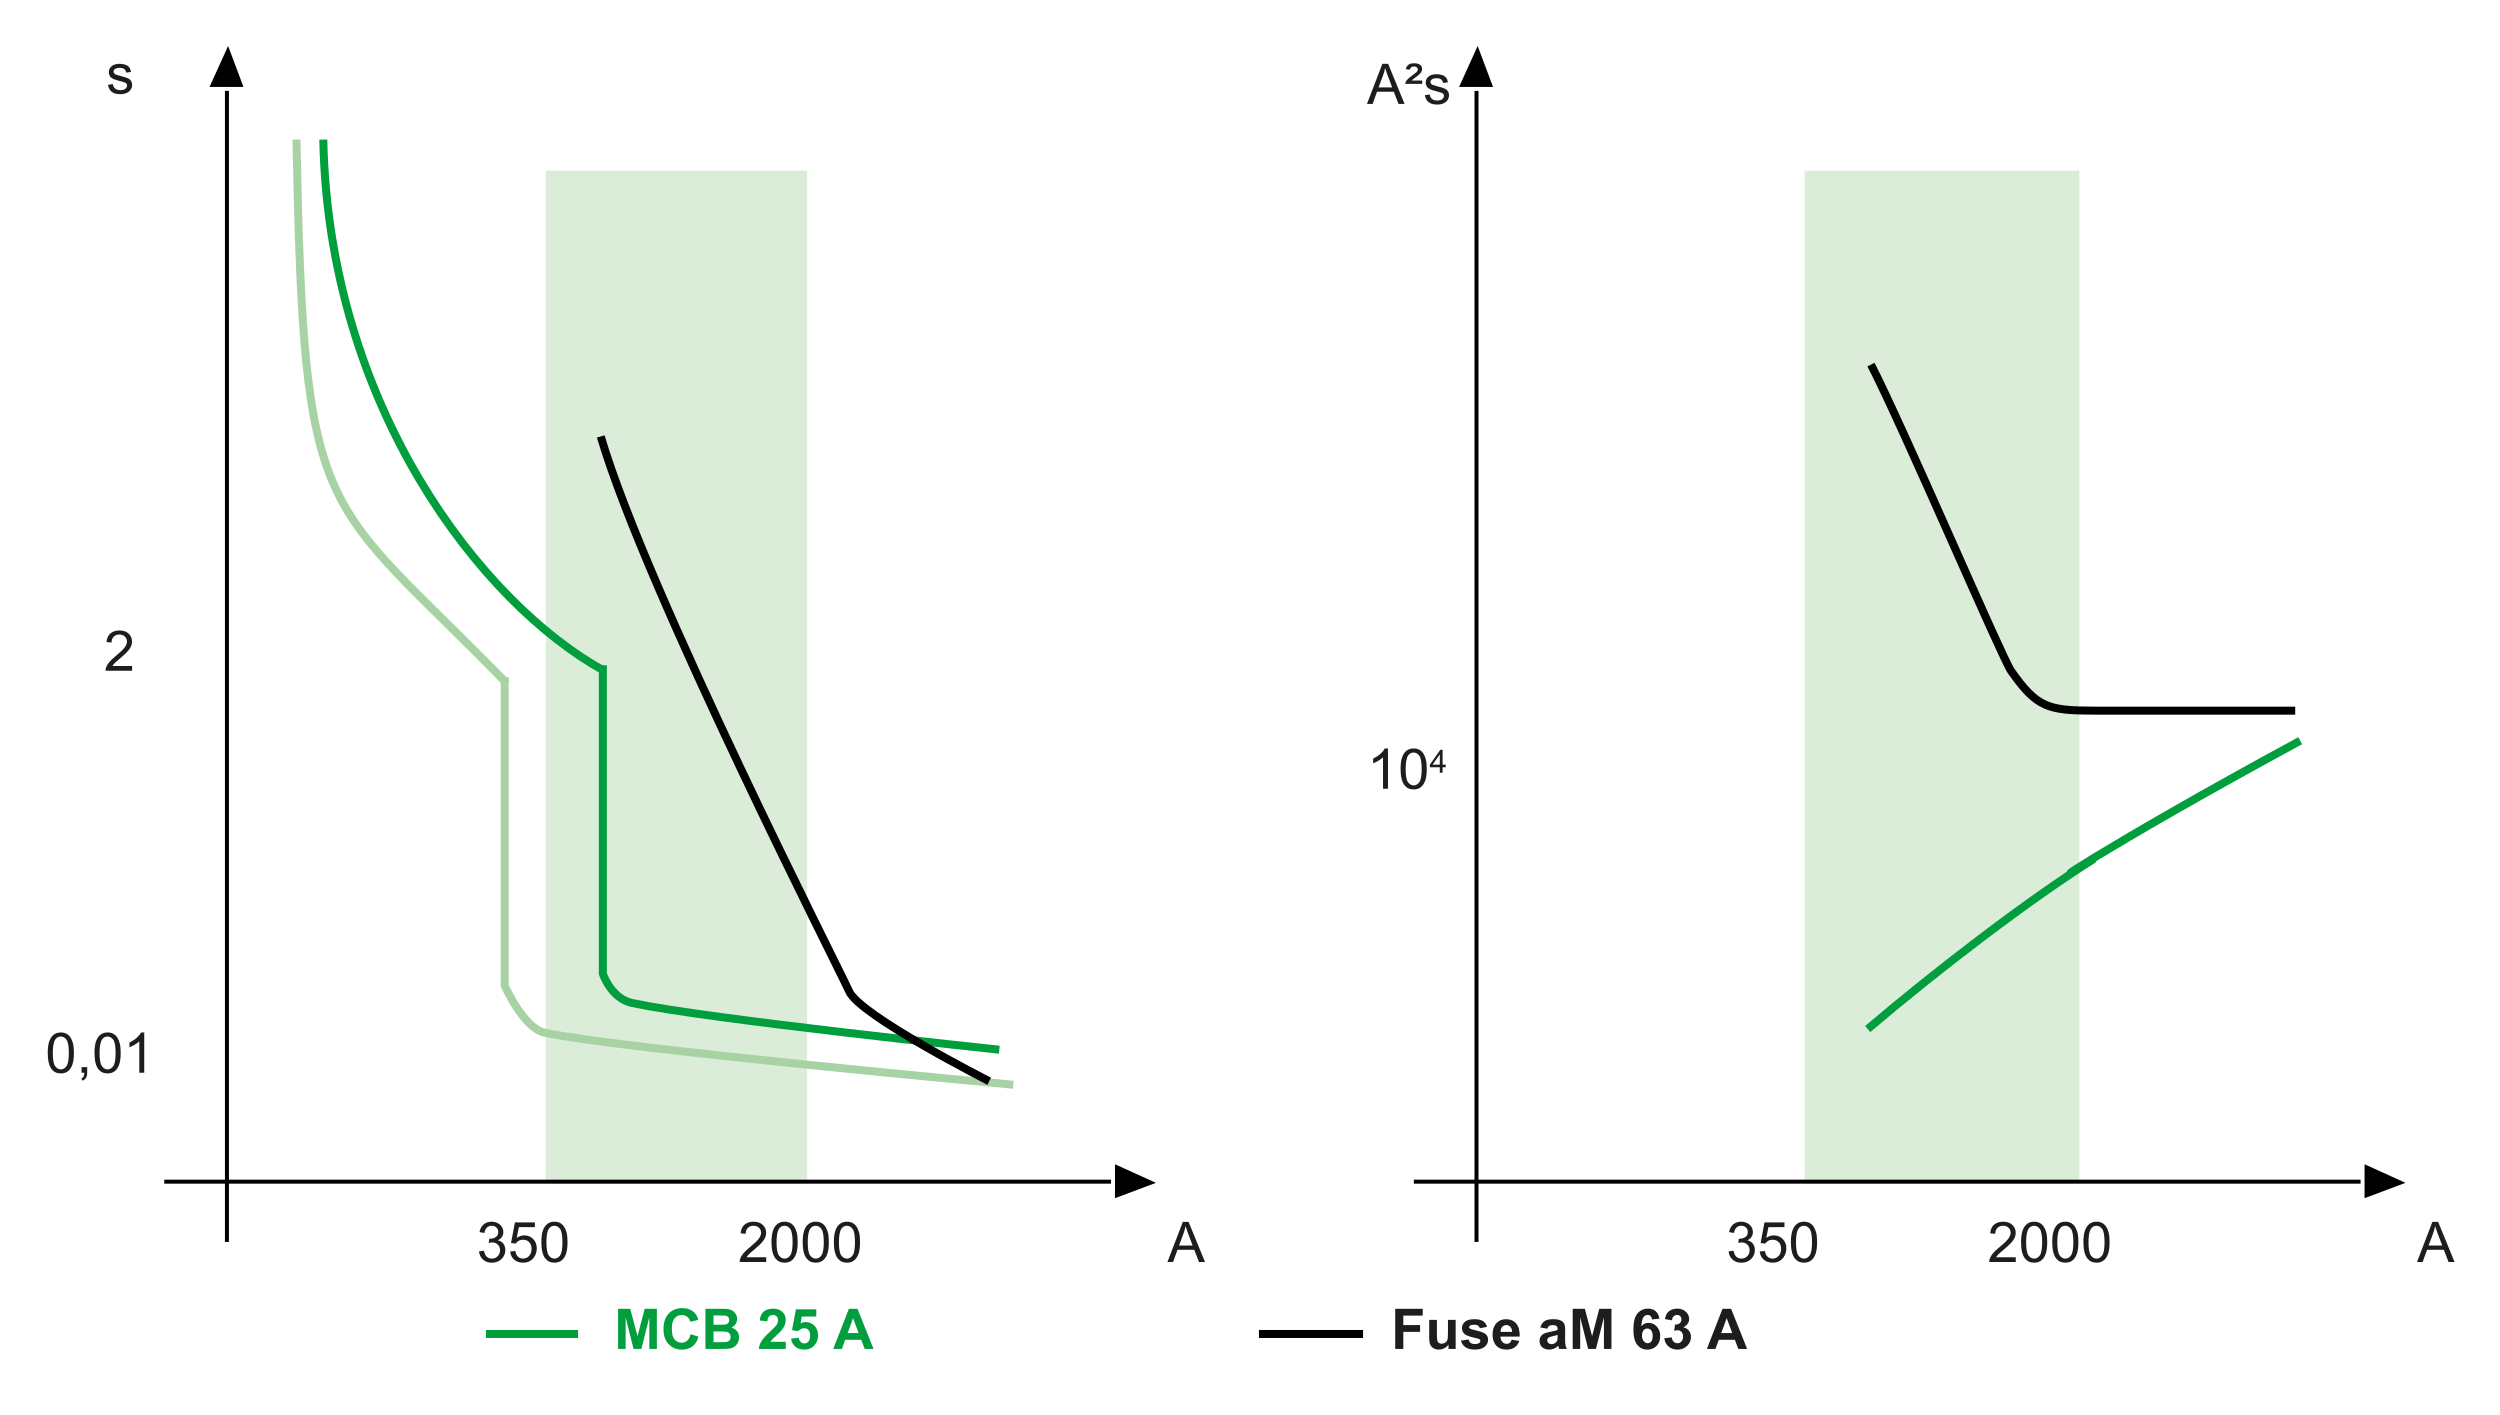 <?xml version="1.0" encoding="iso-8859-1"?>
<!-- Generator: Adobe Illustrator 19.2.0, SVG Export Plug-In . SVG Version: 6.00 Build 0)  -->
<svg version="1.1" id="Calque_3" xmlns="http://www.w3.org/2000/svg" xmlns:xlink="http://www.w3.org/1999/xlink" x="0px" y="0px"
	 width="554.861px" height="314.151px" viewBox="0 0 554.861 314.151" style="enable-background:new 0 0 554.861 314.151;"
	 xml:space="preserve">
<style type="text/css">
	.st0{fill:#DBECD9;}
	.st1{fill:none;stroke:#009E3D;stroke-width:1.778;}
	.st2{fill:none;stroke:#A7D2A4;stroke-width:1.778;}
	.st3{fill:none;stroke:#000000;stroke-width:1.778;}
	.st4{fill:#1D1D1B;}
	.st5{fill:#1D1D1B;stroke:#000000;stroke-width:3.556;}
	.st6{fill:none;stroke:#000000;stroke-width:0.889;}
	.st7{fill:#009E3D;}
	.st8{fill:none;}
</style>
<rect x="400.525" y="37.87" class="st0" width="60.976" height="224"/>
<rect x="121.125" y="37.87" class="st0" width="58" height="224"/>
<g>
	<g>
		<g>
			<path class="st1" d="M71.753,30.98c1.151,58.891,34.929,102.892,62.484,117.999"/>
			<path class="st1" d="M133.792,147.646v68.446c0,0,1.766,5.502,6.527,6.526c16.378,3.521,81.473,10.361,81.473,10.361"/>
		</g>
		<g>
			<path class="st2" d="M65.792,30.98c1.694,86.711,5.333,78.223,46.667,120.666"/>
			<path class="st2" d="M112.016,150.313v68.446c0,0,4.125,9.422,8.888,10.446c16.378,3.517,104,11.554,104,11.554"/>
		</g>
	</g>
	<path class="st3" d="M133.329,96.866c10.073,34.259,53.764,119.88,55.111,123.111c2.223,5.333,31.111,20,31.111,20"/>
</g>
<g>
	<path class="st4" d="M10.595,233.698c0-1.053,0.108-1.9,0.325-2.543c0.216-0.642,0.539-1.137,0.966-1.485s0.965-0.522,1.613-0.522
		c0.478,0,0.897,0.096,1.258,0.288c0.361,0.193,0.658,0.471,0.894,0.833c0.235,0.362,0.419,0.804,0.553,1.324
		s0.201,1.223,0.201,2.105c0,1.046-0.107,1.889-0.322,2.531c-0.215,0.642-0.536,1.139-0.963,1.488
		c-0.428,0.351-0.967,0.526-1.62,0.526c-0.859,0-1.533-0.309-2.023-0.924C10.889,236.579,10.595,235.372,10.595,233.698z
		 M11.719,233.698c0,1.463,0.171,2.436,0.514,2.92c0.342,0.484,0.764,0.727,1.267,0.727s0.925-0.243,1.267-0.729
		s0.513-1.458,0.513-2.917c0-1.466-0.171-2.44-0.513-2.923c-0.342-0.481-0.769-0.723-1.279-0.723c-0.502,0-0.903,0.213-1.203,0.638
		C11.908,231.233,11.719,232.236,11.719,233.698z"/>
	<path class="st4" d="M18.106,238.091v-1.246h1.246v1.246c0,0.458-0.081,0.827-0.243,1.109c-0.162,0.281-0.419,0.499-0.771,0.652
		l-0.304-0.468c0.23-0.101,0.401-0.25,0.51-0.446s0.17-0.479,0.182-0.848H18.106z"/>
	<path class="st4" d="M20.974,233.698c0-1.053,0.108-1.9,0.325-2.543c0.216-0.642,0.539-1.137,0.966-1.485s0.965-0.522,1.613-0.522
		c0.478,0,0.897,0.096,1.258,0.288c0.361,0.193,0.658,0.471,0.894,0.833c0.235,0.362,0.419,0.804,0.553,1.324
		s0.201,1.223,0.201,2.105c0,1.046-0.107,1.889-0.322,2.531c-0.215,0.642-0.536,1.139-0.963,1.488
		c-0.428,0.351-0.967,0.526-1.62,0.526c-0.859,0-1.533-0.309-2.023-0.924C21.267,236.579,20.974,235.372,20.974,233.698z
		 M22.098,233.698c0,1.463,0.171,2.436,0.514,2.92c0.342,0.484,0.764,0.727,1.267,0.727s0.925-0.243,1.267-0.729
		s0.513-1.458,0.513-2.917c0-1.466-0.171-2.44-0.513-2.923c-0.342-0.481-0.769-0.723-1.279-0.723c-0.502,0-0.903,0.213-1.203,0.638
		C22.286,231.233,22.098,232.236,22.098,233.698z"/>
	<path class="st4" d="M32.014,238.091h-1.094v-6.97c-0.263,0.251-0.608,0.503-1.036,0.754c-0.427,0.251-0.811,0.439-1.151,0.564
		v-1.057c0.612-0.288,1.146-0.637,1.604-1.046c0.458-0.408,0.782-0.806,0.973-1.19h0.705V238.091z"/>
</g>
<g>
	<path class="st4" d="M29.318,147.821v1.051H23.43c-0.008-0.263,0.034-0.517,0.127-0.76c0.15-0.401,0.39-0.796,0.72-1.185
		c0.33-0.389,0.807-0.839,1.431-1.349c0.968-0.794,1.623-1.423,1.963-1.887s0.51-0.902,0.51-1.315c0-0.434-0.155-0.799-0.465-1.097
		c-0.31-0.298-0.714-0.447-1.212-0.447c-0.526,0-0.948,0.158-1.264,0.474s-0.476,0.753-0.48,1.313l-1.124-0.116
		c0.077-0.838,0.366-1.478,0.869-1.917s1.177-0.659,2.023-0.659c0.855,0,1.531,0.237,2.03,0.711
		c0.498,0.474,0.747,1.061,0.747,1.762c0,0.356-0.073,0.707-0.219,1.051c-0.146,0.344-0.388,0.707-0.726,1.087
		s-0.9,0.903-1.686,1.568c-0.656,0.551-1.078,0.924-1.264,1.121c-0.186,0.196-0.34,0.394-0.461,0.592H29.318z"/>
</g>
<g>
	<path class="st4" d="M23.961,18.832l1.082-0.17c0.061,0.433,0.23,0.766,0.507,0.997c0.277,0.23,0.666,0.346,1.164,0.346
		c0.502,0,0.875-0.103,1.118-0.307c0.243-0.204,0.365-0.444,0.365-0.72c0-0.247-0.107-0.441-0.322-0.583
		c-0.15-0.097-0.522-0.221-1.118-0.371c-0.802-0.203-1.358-0.378-1.668-0.525c-0.31-0.148-0.544-0.353-0.705-0.614
		s-0.24-0.55-0.24-0.866c0-0.288,0.066-0.554,0.198-0.799c0.131-0.245,0.311-0.449,0.538-0.611c0.17-0.125,0.402-0.232,0.696-0.319
		c0.293-0.087,0.608-0.131,0.945-0.131c0.506,0,0.951,0.073,1.334,0.219c0.383,0.146,0.665,0.343,0.848,0.593
		c0.182,0.249,0.308,0.582,0.376,1l-1.069,0.146c-0.049-0.332-0.189-0.591-0.422-0.777c-0.233-0.187-0.562-0.28-0.987-0.28
		c-0.502,0-0.861,0.083-1.076,0.249c-0.215,0.167-0.322,0.361-0.322,0.583c0,0.142,0.044,0.27,0.133,0.383
		c0.089,0.118,0.229,0.215,0.419,0.292c0.109,0.041,0.432,0.134,0.966,0.28c0.773,0.207,1.313,0.375,1.619,0.507
		c0.306,0.132,0.546,0.323,0.72,0.574s0.261,0.563,0.261,0.936c0,0.365-0.106,0.708-0.319,1.03c-0.213,0.322-0.52,0.571-0.921,0.747
		c-0.401,0.176-0.854,0.265-1.361,0.265c-0.839,0-1.478-0.174-1.917-0.523C24.362,20.033,24.082,19.516,23.961,18.832z"/>
</g>
<g>
	<g>
		<polygon class="st5" points="49.263,17.519 51.472,17.519 50.472,14.852 		"/>
		<line class="st6" x1="50.367" y1="20.173" x2="50.367" y2="275.635"/>
	</g>
	<g>
		<polygon class="st5" points="249.242,261.16 249.242,263.368 251.909,262.368 		"/>
		<line class="st6" x1="246.589" y1="262.264" x2="36.459" y2="262.264"/>
	</g>
	<g>
		<path class="st4" d="M106.313,277.74l1.094-0.146c0.125,0.619,0.339,1.066,0.641,1.34s0.669,0.41,1.103,0.41
			c0.514,0,0.949-0.179,1.303-0.535s0.532-0.798,0.532-1.324c0-0.503-0.164-0.917-0.492-1.243s-0.746-0.489-1.252-0.489
			c-0.207,0-0.464,0.041-0.771,0.122l0.122-0.96c0.073,0.008,0.131,0.012,0.176,0.012c0.466,0,0.885-0.121,1.258-0.364
			c0.373-0.243,0.559-0.618,0.559-1.124c0-0.401-0.136-0.733-0.407-0.997c-0.271-0.263-0.622-0.395-1.051-0.395
			c-0.425,0-0.78,0.134-1.063,0.4c-0.284,0.268-0.466,0.669-0.547,1.203l-1.094-0.194c0.134-0.732,0.438-1.301,0.912-1.704
			s1.063-0.604,1.768-0.604c0.486,0,0.934,0.104,1.343,0.313c0.409,0.209,0.722,0.493,0.939,0.854
			c0.217,0.36,0.325,0.743,0.325,1.148c0,0.385-0.104,0.734-0.31,1.051s-0.512,0.567-0.917,0.754
			c0.527,0.121,0.936,0.373,1.228,0.756s0.438,0.862,0.438,1.438c0,0.777-0.284,1.437-0.851,1.978
			c-0.567,0.541-1.284,0.812-2.151,0.812c-0.782,0-1.431-0.233-1.947-0.699S106.386,278.481,106.313,277.74z"/>
		<path class="st4" d="M113.228,277.758l1.148-0.098c0.085,0.56,0.282,0.979,0.592,1.261c0.31,0.282,0.684,0.423,1.121,0.423
			c0.527,0,0.972-0.199,1.337-0.596c0.365-0.397,0.547-0.924,0.547-1.58c0-0.624-0.175-1.116-0.526-1.477
			c-0.35-0.36-0.809-0.541-1.376-0.541c-0.353,0-0.67,0.08-0.954,0.24s-0.506,0.368-0.668,0.623l-1.027-0.134l0.863-4.575h4.43
			v1.045h-3.555l-0.48,2.394c0.535-0.372,1.096-0.559,1.683-0.559c0.778,0,1.434,0.27,1.969,0.809
			c0.535,0.538,0.802,1.231,0.802,2.078c0,0.806-0.235,1.503-0.705,2.09c-0.571,0.721-1.351,1.082-2.339,1.082
			c-0.81,0-1.472-0.228-1.984-0.681C113.593,279.109,113.301,278.507,113.228,277.758z"/>
		<path class="st4" d="M120.149,275.698c0-1.053,0.108-1.9,0.325-2.543c0.216-0.642,0.539-1.137,0.966-1.485
			s0.965-0.522,1.613-0.522c0.478,0,0.897,0.096,1.258,0.288c0.361,0.193,0.658,0.471,0.894,0.833
			c0.235,0.362,0.419,0.804,0.553,1.324s0.201,1.223,0.201,2.105c0,1.046-0.107,1.889-0.322,2.531
			c-0.215,0.642-0.536,1.139-0.963,1.488c-0.428,0.351-0.967,0.526-1.62,0.526c-0.859,0-1.533-0.309-2.023-0.924
			C120.443,278.579,120.149,277.372,120.149,275.698z M121.273,275.698c0,1.463,0.171,2.436,0.514,2.92
			c0.342,0.484,0.764,0.727,1.267,0.727s0.925-0.243,1.267-0.729s0.513-1.458,0.513-2.917c0-1.466-0.171-2.44-0.513-2.923
			c-0.342-0.481-0.769-0.723-1.279-0.723c-0.502,0-0.903,0.213-1.203,0.638C121.462,273.233,121.273,274.236,121.273,275.698z"/>
	</g>
	<g>
		<path class="st4" d="M170.055,279.041v1.051h-5.888c-0.008-0.264,0.034-0.517,0.127-0.76c0.15-0.4,0.39-0.796,0.72-1.185
			c0.33-0.389,0.807-0.839,1.431-1.349c0.968-0.794,1.623-1.423,1.963-1.887s0.51-0.902,0.51-1.316c0-0.433-0.155-0.799-0.465-1.097
			s-0.714-0.446-1.212-0.446c-0.526,0-0.948,0.158-1.264,0.474c-0.316,0.316-0.476,0.754-0.48,1.313l-1.124-0.115
			c0.077-0.839,0.366-1.478,0.869-1.917s1.177-0.659,2.023-0.659c0.855,0,1.531,0.237,2.03,0.711
			c0.498,0.474,0.747,1.062,0.747,1.762c0,0.356-0.073,0.707-0.219,1.052c-0.146,0.344-0.388,0.707-0.726,1.088
			s-0.9,0.903-1.686,1.567c-0.656,0.551-1.078,0.925-1.264,1.121c-0.186,0.196-0.34,0.394-0.461,0.593H170.055z"/>
		<path class="st4" d="M171.228,275.698c0-1.053,0.108-1.9,0.325-2.543c0.216-0.642,0.539-1.137,0.966-1.485
			s0.965-0.522,1.613-0.522c0.478,0,0.897,0.096,1.258,0.288c0.361,0.193,0.658,0.471,0.894,0.833
			c0.235,0.362,0.419,0.804,0.553,1.324s0.201,1.223,0.201,2.105c0,1.046-0.107,1.889-0.322,2.531
			c-0.215,0.642-0.536,1.139-0.963,1.488c-0.428,0.351-0.967,0.526-1.62,0.526c-0.859,0-1.533-0.309-2.023-0.924
			C171.522,278.579,171.228,277.372,171.228,275.698z M172.352,275.698c0,1.463,0.171,2.436,0.514,2.92
			c0.342,0.484,0.764,0.727,1.267,0.727s0.925-0.243,1.267-0.729s0.513-1.458,0.513-2.917c0-1.466-0.171-2.44-0.513-2.923
			c-0.342-0.481-0.769-0.723-1.279-0.723c-0.502,0-0.903,0.213-1.203,0.638C172.541,273.233,172.352,274.236,172.352,275.698z"/>
		<path class="st4" d="M178.149,275.698c0-1.053,0.108-1.9,0.325-2.543c0.216-0.642,0.539-1.137,0.966-1.485
			s0.965-0.522,1.613-0.522c0.478,0,0.897,0.096,1.258,0.288c0.361,0.193,0.658,0.471,0.894,0.833
			c0.235,0.362,0.419,0.804,0.553,1.324s0.201,1.223,0.201,2.105c0,1.046-0.107,1.889-0.322,2.531
			c-0.215,0.642-0.536,1.139-0.963,1.488c-0.428,0.351-0.967,0.526-1.62,0.526c-0.859,0-1.533-0.309-2.023-0.924
			C178.443,278.579,178.149,277.372,178.149,275.698z M179.273,275.698c0,1.463,0.171,2.436,0.514,2.92
			c0.342,0.484,0.764,0.727,1.267,0.727s0.925-0.243,1.267-0.729s0.513-1.458,0.513-2.917c0-1.466-0.171-2.44-0.513-2.923
			c-0.342-0.481-0.769-0.723-1.279-0.723c-0.502,0-0.903,0.213-1.203,0.638C179.462,273.233,179.273,274.236,179.273,275.698z"/>
		<path class="st4" d="M185.07,275.698c0-1.053,0.108-1.9,0.325-2.543c0.216-0.642,0.539-1.137,0.966-1.485s0.965-0.522,1.613-0.522
			c0.478,0,0.897,0.096,1.258,0.288c0.361,0.193,0.658,0.471,0.894,0.833c0.235,0.362,0.419,0.804,0.553,1.324
			s0.201,1.223,0.201,2.105c0,1.046-0.107,1.889-0.322,2.531c-0.215,0.642-0.536,1.139-0.963,1.488
			c-0.428,0.351-0.967,0.526-1.62,0.526c-0.859,0-1.533-0.309-2.023-0.924C185.364,278.579,185.07,277.372,185.07,275.698z
			 M186.194,275.698c0,1.463,0.171,2.436,0.514,2.92c0.342,0.484,0.764,0.727,1.267,0.727s0.925-0.243,1.267-0.729
			s0.513-1.458,0.513-2.917c0-1.466-0.171-2.44-0.513-2.923c-0.342-0.481-0.769-0.723-1.279-0.723c-0.502,0-0.903,0.213-1.203,0.638
			C186.383,273.233,186.194,274.236,186.194,275.698z"/>
	</g>
	<g>
		<path class="st4" d="M259.107,280.091l3.421-8.908h1.27l3.646,8.908H266.1l-1.039-2.698h-3.725l-0.979,2.698H259.107z
			 M261.677,276.433h3.02l-0.93-2.467c-0.284-0.749-0.495-1.365-0.632-1.848c-0.113,0.571-0.273,1.139-0.48,1.702L261.677,276.433z"
			/>
	</g>
</g>
<path class="st1" d="M414.524,228.394c15.111-12.889,36-28.889,50.222-37.778c-14.382,8.969,1.031-1.976,45.778-26.222"/>
<g>
	<g>
		<polygon class="st5" points="326.597,17.519 328.805,17.519 327.805,14.852 		"/>
		<line class="st6" x1="327.701" y1="20.173" x2="327.701" y2="275.635"/>
	</g>
	<g>
		<polygon class="st5" points="526.576,261.16 526.576,263.368 529.242,262.368 		"/>
		<line class="st6" x1="523.923" y1="262.264" x2="313.791" y2="262.264"/>
	</g>
	<g>
		<path class="st4" d="M383.646,277.74l1.094-0.146c0.126,0.619,0.339,1.066,0.642,1.34c0.302,0.273,0.669,0.41,1.103,0.41
			c0.515,0,0.949-0.179,1.304-0.535c0.354-0.356,0.531-0.798,0.531-1.324c0-0.503-0.164-0.917-0.492-1.243s-0.745-0.489-1.252-0.489
			c-0.206,0-0.464,0.041-0.771,0.122l0.121-0.96c0.073,0.008,0.132,0.012,0.177,0.012c0.466,0,0.885-0.121,1.258-0.364
			c0.372-0.243,0.559-0.618,0.559-1.124c0-0.401-0.136-0.733-0.407-0.997c-0.271-0.263-0.621-0.395-1.051-0.395
			c-0.426,0-0.78,0.134-1.063,0.4c-0.283,0.268-0.466,0.669-0.547,1.203l-1.094-0.194c0.134-0.732,0.438-1.301,0.911-1.704
			c0.475-0.403,1.063-0.604,1.769-0.604c0.486,0,0.934,0.104,1.343,0.313c0.409,0.209,0.723,0.493,0.939,0.854
			c0.216,0.36,0.324,0.743,0.324,1.148c0,0.385-0.103,0.734-0.31,1.051c-0.206,0.316-0.513,0.567-0.917,0.754
			c0.526,0.121,0.936,0.373,1.227,0.756c0.292,0.383,0.438,0.862,0.438,1.438c0,0.777-0.283,1.437-0.851,1.978
			c-0.566,0.541-1.284,0.812-2.15,0.812c-0.782,0-1.432-0.233-1.948-0.699C384.014,279.085,383.719,278.481,383.646,277.74z"/>
		<path class="st4" d="M390.561,277.758l1.148-0.098c0.085,0.56,0.282,0.979,0.593,1.261c0.31,0.282,0.684,0.423,1.121,0.423
			c0.526,0,0.972-0.199,1.336-0.596c0.365-0.397,0.547-0.924,0.547-1.58c0-0.624-0.175-1.116-0.525-1.477s-0.809-0.541-1.376-0.541
			c-0.353,0-0.671,0.08-0.954,0.24s-0.507,0.368-0.668,0.623l-1.027-0.134l0.863-4.575h4.43v1.045h-3.555l-0.48,2.394
			c0.535-0.372,1.096-0.559,1.684-0.559c0.777,0,1.434,0.27,1.969,0.809c0.534,0.538,0.802,1.231,0.802,2.078
			c0,0.806-0.235,1.503-0.705,2.09c-0.571,0.721-1.351,1.082-2.339,1.082c-0.811,0-1.472-0.228-1.984-0.681
			C390.926,279.109,390.634,278.507,390.561,277.758z"/>
		<path class="st4" d="M397.482,275.698c0-1.053,0.108-1.9,0.325-2.543c0.217-0.642,0.538-1.137,0.966-1.485
			s0.965-0.522,1.613-0.522c0.479,0,0.897,0.096,1.258,0.288c0.36,0.193,0.658,0.471,0.894,0.833
			c0.234,0.362,0.419,0.804,0.553,1.324s0.2,1.223,0.2,2.105c0,1.046-0.107,1.889-0.321,2.531c-0.215,0.642-0.536,1.139-0.964,1.488
			c-0.427,0.351-0.967,0.526-1.619,0.526c-0.858,0-1.533-0.309-2.023-0.924C397.776,278.579,397.482,277.372,397.482,275.698z
			 M398.606,275.698c0,1.463,0.171,2.436,0.514,2.92c0.342,0.484,0.765,0.727,1.267,0.727s0.925-0.243,1.267-0.729
			c0.343-0.486,0.514-1.458,0.514-2.917c0-1.466-0.171-2.44-0.514-2.923c-0.342-0.481-0.769-0.723-1.278-0.723
			c-0.503,0-0.903,0.213-1.203,0.638C398.795,273.233,398.606,274.236,398.606,275.698z"/>
	</g>
	<g>
		<path class="st4" d="M447.388,279.041v1.051h-5.888c-0.009-0.264,0.034-0.517,0.127-0.76c0.15-0.4,0.391-0.796,0.721-1.185
			s0.807-0.839,1.431-1.349c0.968-0.794,1.622-1.423,1.963-1.887c0.34-0.464,0.511-0.902,0.511-1.316
			c0-0.433-0.155-0.799-0.465-1.097c-0.311-0.298-0.715-0.446-1.213-0.446c-0.526,0-0.947,0.158-1.264,0.474
			c-0.316,0.316-0.476,0.754-0.48,1.313l-1.124-0.115c0.077-0.839,0.367-1.478,0.869-1.917s1.177-0.659,2.023-0.659
			c0.854,0,1.531,0.237,2.029,0.711c0.499,0.474,0.748,1.062,0.748,1.762c0,0.356-0.073,0.707-0.219,1.052
			c-0.146,0.344-0.389,0.707-0.727,1.088s-0.9,0.903-1.687,1.567c-0.656,0.551-1.077,0.925-1.264,1.121s-0.34,0.394-0.462,0.593
			H447.388z"/>
		<path class="st4" d="M448.561,275.698c0-1.053,0.108-1.9,0.325-2.543c0.217-0.642,0.538-1.137,0.966-1.485
			s0.965-0.522,1.613-0.522c0.479,0,0.897,0.096,1.258,0.288c0.36,0.193,0.658,0.471,0.894,0.833
			c0.234,0.362,0.419,0.804,0.553,1.324s0.2,1.223,0.2,2.105c0,1.046-0.107,1.889-0.321,2.531c-0.215,0.642-0.536,1.139-0.964,1.488
			c-0.427,0.351-0.967,0.526-1.619,0.526c-0.858,0-1.533-0.309-2.023-0.924C448.855,278.579,448.561,277.372,448.561,275.698z
			 M449.685,275.698c0,1.463,0.171,2.436,0.514,2.92c0.342,0.484,0.765,0.727,1.267,0.727s0.925-0.243,1.267-0.729
			c0.343-0.486,0.514-1.458,0.514-2.917c0-1.466-0.171-2.44-0.514-2.923c-0.342-0.481-0.769-0.723-1.278-0.723
			c-0.503,0-0.903,0.213-1.203,0.638C449.874,273.233,449.685,274.236,449.685,275.698z"/>
		<path class="st4" d="M455.482,275.698c0-1.053,0.108-1.9,0.325-2.543c0.217-0.642,0.538-1.137,0.966-1.485
			s0.965-0.522,1.613-0.522c0.479,0,0.897,0.096,1.258,0.288c0.36,0.193,0.658,0.471,0.894,0.833
			c0.234,0.362,0.419,0.804,0.553,1.324s0.2,1.223,0.2,2.105c0,1.046-0.107,1.889-0.321,2.531c-0.215,0.642-0.536,1.139-0.964,1.488
			c-0.427,0.351-0.967,0.526-1.619,0.526c-0.858,0-1.533-0.309-2.023-0.924C455.776,278.579,455.482,277.372,455.482,275.698z
			 M456.606,275.698c0,1.463,0.171,2.436,0.514,2.92c0.342,0.484,0.765,0.727,1.267,0.727s0.925-0.243,1.267-0.729
			c0.343-0.486,0.514-1.458,0.514-2.917c0-1.466-0.171-2.44-0.514-2.923c-0.342-0.481-0.769-0.723-1.278-0.723
			c-0.503,0-0.903,0.213-1.203,0.638C456.795,273.233,456.606,274.236,456.606,275.698z"/>
		<path class="st4" d="M462.403,275.698c0-1.053,0.108-1.9,0.325-2.543c0.217-0.642,0.538-1.137,0.966-1.485
			s0.965-0.522,1.613-0.522c0.479,0,0.897,0.096,1.258,0.288c0.36,0.193,0.658,0.471,0.894,0.833
			c0.234,0.362,0.419,0.804,0.553,1.324s0.2,1.223,0.2,2.105c0,1.046-0.107,1.889-0.321,2.531c-0.215,0.642-0.536,1.139-0.964,1.488
			c-0.427,0.351-0.967,0.526-1.619,0.526c-0.858,0-1.533-0.309-2.023-0.924C462.697,278.579,462.403,277.372,462.403,275.698z
			 M463.527,275.698c0,1.463,0.171,2.436,0.514,2.92c0.342,0.484,0.765,0.727,1.267,0.727s0.925-0.243,1.267-0.729
			c0.343-0.486,0.514-1.458,0.514-2.917c0-1.466-0.171-2.44-0.514-2.923c-0.342-0.481-0.769-0.723-1.278-0.723
			c-0.503,0-0.903,0.213-1.203,0.638C463.715,273.233,463.527,274.236,463.527,275.698z"/>
	</g>
	<g>
		<path class="st4" d="M536.439,280.091l3.421-8.908h1.271l3.646,8.908h-1.343l-1.039-2.698h-3.725l-0.979,2.698H536.439z
			 M539.009,276.433h3.021l-0.93-2.467c-0.284-0.749-0.494-1.365-0.632-1.848c-0.114,0.571-0.273,1.139-0.48,1.702L539.009,276.433z
			"/>
	</g>
</g>
<path class="st3" d="M415.248,80.918c7.111,13.778,29.052,65.068,31.111,68c5.721,8.142,8.165,8.809,18.609,8.809h44.444"/>
<g>
	<path class="st4" d="M303.394,23.061l3.421-8.908h1.271l3.646,8.908h-1.343l-1.039-2.698h-3.725l-0.979,2.698H303.394z
		 M305.964,19.402h3.021l-0.93-2.467c-0.284-0.75-0.494-1.365-0.632-1.847c-0.114,0.571-0.273,1.138-0.48,1.701L305.964,19.402z"/>
	<path class="st4" d="M311.866,18.607c0.023-0.231,0.119-0.462,0.285-0.692c0.255-0.349,0.675-0.734,1.258-1.158
		s0.93-0.696,1.039-0.817c0.149-0.166,0.225-0.336,0.225-0.51c0-0.194-0.07-0.354-0.213-0.48c-0.142-0.125-0.35-0.188-0.625-0.188
		c-0.268,0-0.468,0.047-0.599,0.143c-0.132,0.095-0.24,0.279-0.325,0.55l-0.918-0.098c0.117-0.449,0.321-0.781,0.611-0.993
		c0.289-0.213,0.705-0.319,1.248-0.319c0.612,0,1.061,0.12,1.346,0.359c0.286,0.239,0.429,0.531,0.429,0.875
		c0,0.34-0.119,0.662-0.358,0.966c-0.183,0.227-0.598,0.573-1.246,1.039c-0.336,0.247-0.575,0.444-0.717,0.589h2.346v0.735H311.866z
		"/>
	<path class="st4" d="M316.24,21.134l1.082-0.17c0.061,0.433,0.229,0.766,0.507,0.997c0.277,0.23,0.665,0.346,1.164,0.346
		c0.502,0,0.875-0.103,1.118-0.307c0.242-0.204,0.364-0.444,0.364-0.72c0-0.247-0.107-0.441-0.322-0.583
		c-0.149-0.097-0.522-0.221-1.118-0.371c-0.802-0.203-1.357-0.378-1.668-0.525c-0.31-0.148-0.545-0.353-0.705-0.614
		c-0.159-0.261-0.239-0.55-0.239-0.866c0-0.288,0.065-0.554,0.197-0.799s0.311-0.449,0.538-0.611
		c0.17-0.125,0.401-0.232,0.695-0.319s0.608-0.131,0.945-0.131c0.506,0,0.95,0.073,1.333,0.219c0.383,0.146,0.666,0.343,0.848,0.593
		c0.183,0.249,0.309,0.582,0.377,1l-1.069,0.146c-0.049-0.332-0.189-0.591-0.422-0.777c-0.233-0.187-0.563-0.28-0.988-0.28
		c-0.502,0-0.86,0.083-1.075,0.249c-0.215,0.167-0.322,0.361-0.322,0.583c0,0.142,0.045,0.27,0.134,0.383
		c0.089,0.118,0.229,0.215,0.42,0.292c0.109,0.041,0.431,0.134,0.966,0.28c0.773,0.207,1.313,0.375,1.619,0.507
		s0.546,0.323,0.72,0.574c0.175,0.251,0.262,0.563,0.262,0.936c0,0.365-0.106,0.708-0.319,1.03c-0.212,0.322-0.52,0.571-0.92,0.747
		c-0.401,0.176-0.855,0.265-1.361,0.265c-0.839,0-1.478-0.174-1.917-0.523C316.642,22.336,316.361,21.819,316.24,21.134z"/>
</g>
<g>
	<path class="st4" d="M308.049,175.06h-1.094v-6.97c-0.264,0.251-0.609,0.503-1.036,0.754c-0.428,0.251-0.812,0.439-1.151,0.564
		v-1.057c0.611-0.288,1.146-0.637,1.604-1.046c0.458-0.408,0.782-0.806,0.973-1.19h0.705V175.06z"/>
	<path class="st4" d="M310.85,170.667c0-1.053,0.108-1.9,0.325-2.543c0.217-0.642,0.538-1.137,0.966-1.485s0.965-0.522,1.613-0.522
		c0.479,0,0.897,0.096,1.258,0.288c0.36,0.193,0.658,0.471,0.894,0.833c0.234,0.362,0.419,0.804,0.553,1.324s0.2,1.223,0.2,2.105
		c0,1.046-0.107,1.889-0.321,2.531c-0.215,0.642-0.536,1.139-0.964,1.488c-0.427,0.351-0.967,0.526-1.619,0.526
		c-0.858,0-1.533-0.309-2.023-0.924C311.144,173.547,310.85,172.34,310.85,170.667z M311.974,170.667
		c0,1.463,0.171,2.436,0.514,2.92c0.342,0.484,0.765,0.727,1.267,0.727s0.925-0.243,1.267-0.729
		c0.343-0.486,0.514-1.458,0.514-2.917c0-1.466-0.171-2.44-0.514-2.923c-0.342-0.481-0.769-0.723-1.278-0.723
		c-0.503,0-0.903,0.213-1.203,0.638C312.163,168.202,311.974,169.205,311.974,170.667z"/>
	<path class="st4" d="M319.553,171.505v-1.219h-2.209v-0.573l2.323-3.298h0.511v3.298h0.688v0.573h-0.688v1.219H319.553z
		 M319.553,169.713v-2.295l-1.594,2.295H319.553z"/>
</g>
<g>
	<line class="st1" x1="107.857" y1="296.068" x2="128.301" y2="296.068"/>
	<g>
		<g>
			<path class="st7" d="M137.182,299.387v-8.908h2.692l1.617,6.076l1.598-6.076h2.698v8.908h-1.671v-7.012l-1.769,7.012h-1.731
				l-1.762-7.012v7.012H137.182z"/>
			<path class="st7" d="M153.273,296.112l1.744,0.553c-0.268,0.973-0.712,1.694-1.334,2.167c-0.622,0.472-1.411,0.708-2.367,0.708
				c-1.183,0-2.155-0.404-2.917-1.213c-0.762-0.808-1.143-1.913-1.143-3.314c0-1.482,0.383-2.634,1.148-3.454s1.772-1.23,3.02-1.23
				c1.09,0,1.975,0.321,2.655,0.966c0.405,0.381,0.709,0.928,0.912,1.641l-1.78,0.426c-0.105-0.462-0.325-0.827-0.66-1.094
				c-0.334-0.268-0.74-0.401-1.218-0.401c-0.66,0-1.196,0.237-1.607,0.711s-0.617,1.241-0.617,2.303
				c0,1.126,0.202,1.929,0.607,2.406c0.405,0.479,0.932,0.717,1.58,0.717c0.478,0,0.889-0.151,1.233-0.455
				S153.123,296.764,153.273,296.112z"/>
			<path class="st7" d="M156.567,290.479h3.561c0.705,0,1.23,0.029,1.577,0.088c0.347,0.06,0.656,0.182,0.93,0.368
				s0.501,0.435,0.684,0.744c0.183,0.31,0.273,0.657,0.273,1.042c0,0.418-0.112,0.801-0.337,1.148
				c-0.225,0.349-0.53,0.61-0.915,0.784c0.543,0.158,0.96,0.428,1.251,0.808c0.292,0.381,0.438,0.829,0.438,1.344
				c0,0.404-0.094,0.799-0.282,1.182s-0.446,0.688-0.772,0.917c-0.326,0.229-0.728,0.37-1.206,0.423
				c-0.3,0.032-1.023,0.053-2.169,0.061h-3.032V290.479z M158.365,291.962v2.061h1.179c0.701,0,1.137-0.011,1.307-0.03
				c0.308-0.037,0.55-0.144,0.726-0.319s0.264-0.408,0.264-0.695c0-0.275-0.076-0.5-0.228-0.672s-0.378-0.276-0.678-0.313
				c-0.178-0.021-0.69-0.031-1.537-0.031H158.365z M158.365,295.505v2.382h1.665c0.648,0,1.059-0.019,1.233-0.055
				c0.268-0.049,0.485-0.167,0.653-0.355s0.252-0.44,0.252-0.757c0-0.267-0.064-0.494-0.194-0.68
				c-0.129-0.187-0.317-0.322-0.562-0.407s-0.777-0.128-1.595-0.128H158.365z"/>
			<path class="st7" d="M174.394,297.801v1.586h-5.985c0.064-0.6,0.259-1.168,0.583-1.704c0.324-0.537,0.964-1.249,1.92-2.136
				c0.77-0.718,1.242-1.203,1.416-1.459c0.235-0.353,0.353-0.7,0.353-1.045c0-0.381-0.102-0.674-0.307-0.878
				c-0.205-0.205-0.487-0.307-0.848-0.307c-0.356,0-0.64,0.107-0.851,0.321c-0.21,0.215-0.332,0.571-0.364,1.07l-1.702-0.171
				c0.102-0.939,0.419-1.614,0.954-2.023s1.203-0.613,2.005-0.613c0.879,0,1.57,0.237,2.072,0.711
				c0.502,0.474,0.753,1.063,0.753,1.769c0,0.4-0.072,0.782-0.215,1.145c-0.144,0.363-0.372,0.743-0.684,1.14
				c-0.207,0.264-0.58,0.643-1.118,1.137c-0.539,0.494-0.88,0.822-1.024,0.984c-0.144,0.162-0.26,0.319-0.35,0.474H174.394z"/>
			<path class="st7" d="M175.573,297.096l1.702-0.176c0.048,0.385,0.192,0.689,0.431,0.914c0.239,0.225,0.515,0.338,0.827,0.338
				c0.356,0,0.658-0.146,0.905-0.435c0.247-0.29,0.371-0.727,0.371-1.31c0-0.547-0.123-0.957-0.368-1.23s-0.564-0.41-0.957-0.41
				c-0.49,0-0.93,0.217-1.318,0.65l-1.385-0.201l0.875-4.636h4.515v1.598h-3.221l-0.267,1.513c0.38-0.189,0.77-0.285,1.167-0.285
				c0.757,0,1.399,0.275,1.926,0.826c0.526,0.551,0.79,1.267,0.79,2.146c0,0.733-0.213,1.387-0.638,1.962
				c-0.579,0.786-1.383,1.18-2.412,1.18c-0.823,0-1.493-0.221-2.012-0.663C175.984,298.435,175.674,297.842,175.573,297.096z"/>
			<path class="st7" d="M193.875,299.387h-1.957l-0.778-2.023h-3.561l-0.735,2.023h-1.908l3.47-8.908h1.902L193.875,299.387z
				 M190.564,295.863l-1.228-3.306l-1.203,3.306H190.564z"/>
		</g>
	</g>
</g>
<g>
	<line class="st3" x1="279.413" y1="296.068" x2="302.524" y2="296.068"/>
	<g>
		<path class="st4" d="M309.664,299.386v-8.908h6.106v1.507h-4.309v2.108h3.719v1.508h-3.719v3.785H309.664z"/>
		<path class="st4" d="M321.488,299.386v-0.966c-0.235,0.344-0.544,0.615-0.927,0.813c-0.383,0.199-0.787,0.298-1.212,0.298
			c-0.434,0-0.822-0.095-1.167-0.285s-0.594-0.458-0.747-0.802c-0.154-0.345-0.231-0.82-0.231-1.429v-4.083h1.708v2.965
			c0,0.908,0.031,1.464,0.094,1.668c0.063,0.205,0.178,0.367,0.344,0.486c0.166,0.12,0.377,0.18,0.632,0.18
			c0.292,0,0.553-0.08,0.784-0.24c0.23-0.16,0.389-0.358,0.474-0.596c0.085-0.236,0.128-0.817,0.128-1.74v-2.723h1.707v6.453
			H321.488z"/>
		<path class="st4" d="M324.241,297.546l1.713-0.262c0.073,0.332,0.221,0.585,0.444,0.757c0.223,0.172,0.534,0.258,0.936,0.258
			c0.441,0,0.773-0.081,0.996-0.243c0.15-0.113,0.225-0.265,0.225-0.455c0-0.13-0.04-0.237-0.121-0.322
			c-0.085-0.081-0.275-0.156-0.571-0.225c-1.377-0.304-2.25-0.582-2.619-0.833c-0.51-0.348-0.766-0.832-0.766-1.452
			c0-0.559,0.221-1.028,0.663-1.409c0.441-0.381,1.126-0.571,2.054-0.571c0.883,0,1.539,0.144,1.969,0.431
			c0.429,0.288,0.725,0.714,0.887,1.276l-1.61,0.298c-0.068-0.251-0.199-0.443-0.392-0.577s-0.467-0.2-0.823-0.2
			c-0.45,0-0.771,0.063-0.967,0.188c-0.129,0.09-0.194,0.205-0.194,0.347c0,0.122,0.057,0.225,0.171,0.31
			c0.153,0.114,0.686,0.273,1.595,0.48s1.544,0.46,1.905,0.76c0.356,0.304,0.534,0.727,0.534,1.27c0,0.592-0.247,1.1-0.741,1.525
			s-1.226,0.638-2.193,0.638c-0.879,0-1.575-0.178-2.088-0.534C324.734,298.641,324.398,298.157,324.241,297.546z"/>
		<path class="st4" d="M335.5,297.333l1.702,0.285c-0.219,0.624-0.564,1.1-1.036,1.425c-0.473,0.326-1.063,0.489-1.771,0.489
			c-1.122,0-1.953-0.366-2.491-1.1c-0.426-0.587-0.639-1.328-0.639-2.224c0-1.069,0.28-1.907,0.839-2.513
			c0.56-0.605,1.266-0.908,2.121-0.908c0.96,0,1.717,0.316,2.272,0.95c0.555,0.635,0.82,1.605,0.796,2.914h-4.278
			c0.013,0.507,0.15,0.9,0.414,1.182c0.263,0.282,0.591,0.423,0.984,0.423c0.267,0,0.492-0.073,0.674-0.219
			C335.269,297.891,335.407,297.657,335.5,297.333z M335.597,295.607c-0.013-0.494-0.14-0.87-0.383-1.127
			c-0.243-0.258-0.539-0.387-0.888-0.387c-0.372,0-0.68,0.136-0.923,0.407s-0.363,0.641-0.358,1.106H335.597z"/>
		<path class="st4" d="M343.418,294.902l-1.549-0.279c0.174-0.624,0.474-1.086,0.899-1.386c0.425-0.3,1.057-0.449,1.896-0.449
			c0.762,0,1.328,0.09,1.701,0.271c0.373,0.18,0.635,0.409,0.787,0.687c0.151,0.277,0.228,0.786,0.228,1.528l-0.018,1.992
			c0,0.567,0.027,0.986,0.082,1.255c0.055,0.27,0.156,0.559,0.307,0.866h-1.689c-0.045-0.113-0.1-0.281-0.164-0.504
			c-0.028-0.102-0.049-0.169-0.061-0.201c-0.292,0.284-0.604,0.496-0.936,0.639c-0.333,0.142-0.688,0.212-1.063,0.212
			c-0.665,0-1.188-0.18-1.571-0.54c-0.383-0.361-0.574-0.816-0.574-1.367c0-0.365,0.087-0.69,0.262-0.976
			c0.174-0.286,0.418-0.505,0.732-0.656c0.313-0.152,0.767-0.284,1.357-0.398c0.798-0.149,1.352-0.289,1.659-0.419v-0.17
			c0-0.328-0.081-0.563-0.243-0.702s-0.468-0.21-0.918-0.21c-0.304,0-0.54,0.061-0.711,0.18
			C343.661,294.392,343.523,294.602,343.418,294.902z M345.703,296.288c-0.219,0.072-0.565,0.16-1.039,0.261
			c-0.474,0.102-0.784,0.201-0.93,0.298c-0.223,0.158-0.334,0.358-0.334,0.602c0,0.239,0.089,0.445,0.267,0.62
			c0.179,0.174,0.405,0.261,0.681,0.261c0.309,0,0.602-0.101,0.882-0.304c0.206-0.153,0.342-0.342,0.406-0.564
			c0.045-0.146,0.067-0.424,0.067-0.833V296.288z"/>
		<path class="st4" d="M349.05,299.386v-8.908h2.692l1.616,6.076l1.598-6.076h2.698v8.908h-1.671v-7.012l-1.769,7.012h-1.731
			l-1.763-7.012v7.012H349.05z"/>
		<path class="st4" d="M368.306,292.66l-1.653,0.183c-0.04-0.341-0.146-0.592-0.315-0.754s-0.391-0.243-0.662-0.243
			c-0.361,0-0.666,0.162-0.915,0.486s-0.406,0.999-0.471,2.023c0.426-0.502,0.954-0.754,1.586-0.754
			c0.713,0,1.323,0.271,1.832,0.814s0.763,1.244,0.763,2.103c0,0.911-0.268,1.643-0.802,2.193c-0.535,0.552-1.222,0.827-2.061,0.827
			c-0.899,0-1.639-0.35-2.218-1.049c-0.579-0.698-0.869-1.844-0.869-3.436c0-1.633,0.302-2.81,0.905-3.531
			c0.604-0.721,1.388-1.081,2.352-1.081c0.677,0,1.237,0.189,1.681,0.568S368.184,291.939,368.306,292.66z M364.435,296.384
			c0,0.556,0.128,0.983,0.383,1.285c0.256,0.302,0.547,0.453,0.875,0.453c0.316,0,0.579-0.124,0.79-0.371s0.316-0.652,0.316-1.215
			c0-0.579-0.113-1.004-0.341-1.273c-0.227-0.27-0.51-0.404-0.851-0.404c-0.328,0-0.605,0.129-0.832,0.387
			C364.548,295.503,364.435,295.882,364.435,296.384z"/>
		<path class="st4" d="M369.381,297.023l1.653-0.201c0.052,0.422,0.194,0.743,0.425,0.967c0.231,0.223,0.511,0.334,0.839,0.334
			c0.353,0,0.648-0.134,0.89-0.401s0.362-0.628,0.362-1.081c0-0.43-0.116-0.771-0.347-1.021c-0.231-0.251-0.513-0.377-0.845-0.377
			c-0.219,0-0.48,0.043-0.784,0.128l0.188-1.392c0.462,0.013,0.814-0.088,1.058-0.301s0.364-0.495,0.364-0.848
			c0-0.3-0.089-0.538-0.268-0.717c-0.178-0.178-0.415-0.268-0.711-0.268c-0.291,0-0.54,0.102-0.747,0.304
			c-0.206,0.203-0.332,0.499-0.377,0.888l-1.573-0.268c0.109-0.539,0.274-0.969,0.495-1.291s0.528-0.575,0.924-0.76
			c0.395-0.185,0.837-0.276,1.327-0.276c0.839,0,1.511,0.268,2.018,0.802c0.417,0.438,0.626,0.932,0.626,1.482
			c0,0.782-0.428,1.406-1.282,1.872c0.511,0.109,0.919,0.354,1.225,0.735s0.459,0.841,0.459,1.379c0,0.782-0.286,1.448-0.857,1.999
			c-0.571,0.552-1.282,0.827-2.133,0.827c-0.806,0-1.475-0.232-2.005-0.696C369.774,298.379,369.466,297.772,369.381,297.023z"/>
		<path class="st4" d="M387.769,299.386h-1.957l-0.777-2.023h-3.561l-0.735,2.023h-1.908l3.47-8.908h1.901L387.769,299.386z
			 M384.458,295.862l-1.228-3.306l-1.203,3.306H384.458z"/>
	</g>
</g>
<rect class="st8" width="554.861" height="314.151"/>
</svg>
